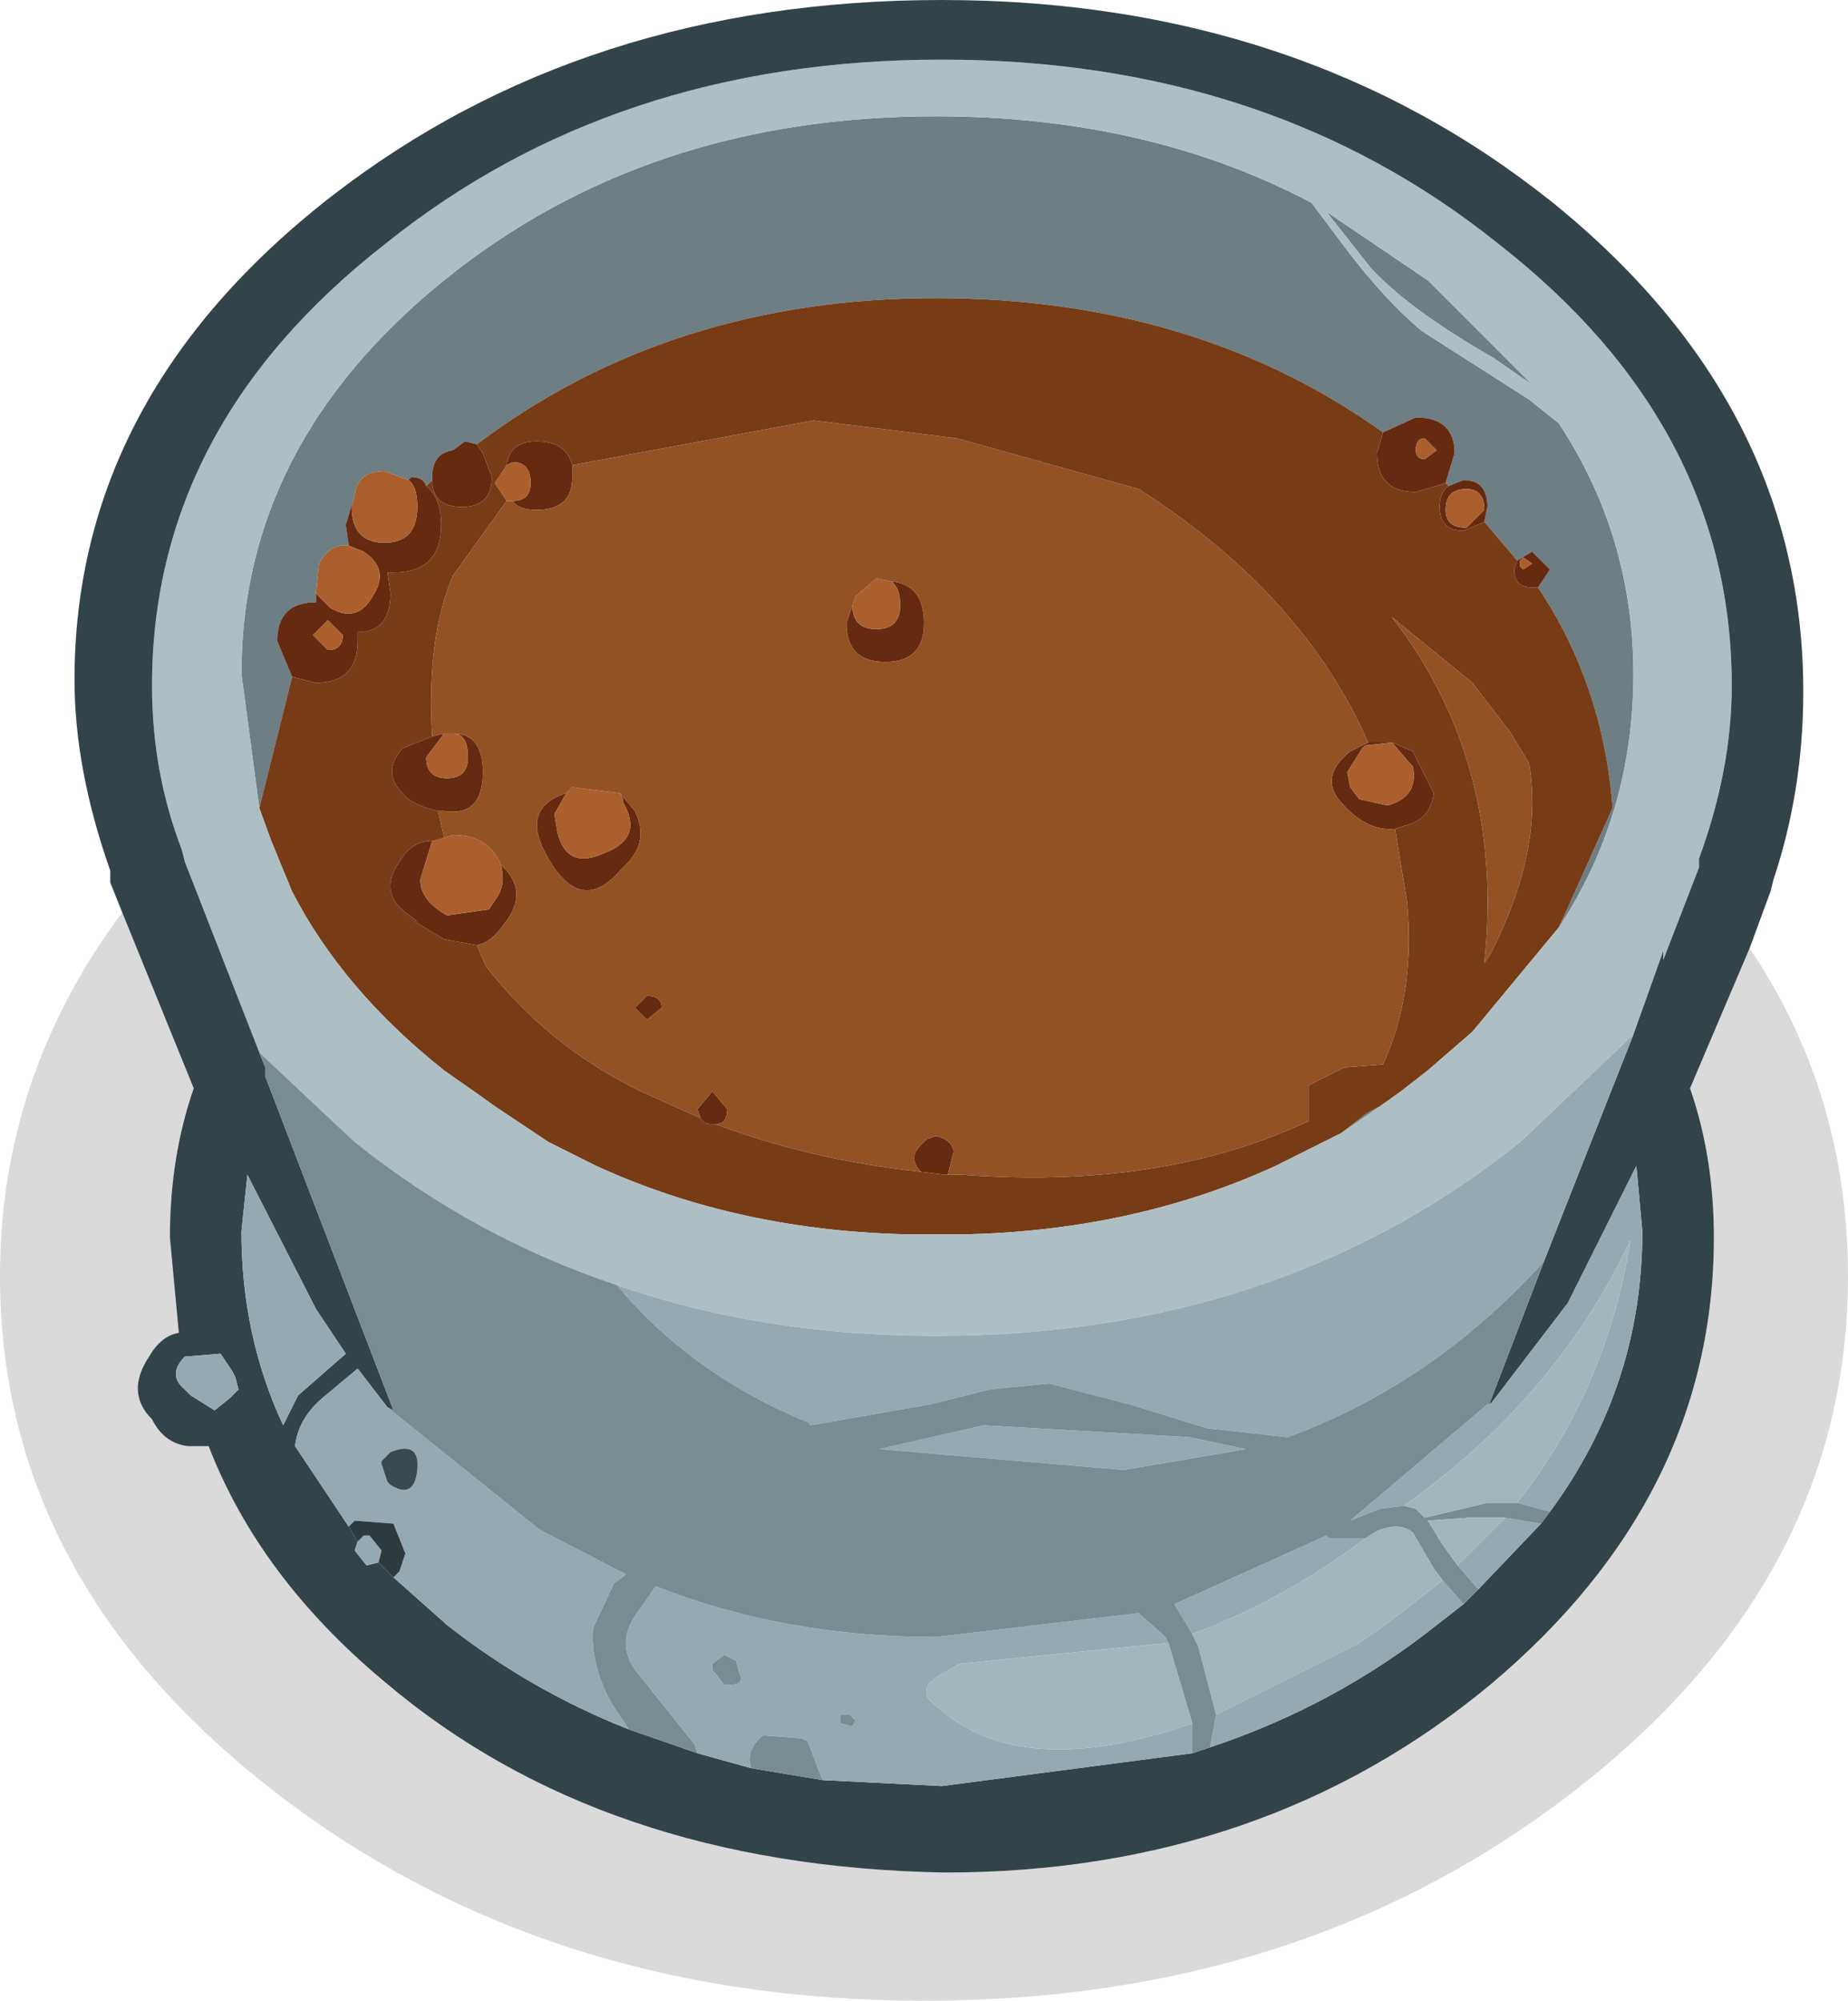 <?xml version="1.0" encoding="UTF-8" standalone="no"?>
<svg xmlns:xlink="http://www.w3.org/1999/xlink" height="33.55px" width="31.0px" xmlns="http://www.w3.org/2000/svg">
  <g transform="matrix(1, 0, 0, 1, 15.5, 22.4)">
    <use height="33.55" transform="matrix(1.0, 0.0, 0.0, 1.0, -15.5, -22.4)" width="31.0" xlink:href="#shape0"/>
  </g>
  <defs>
    <g id="shape0" transform="matrix(1, 0, 0, 1, 15.5, 22.4)">
      <path d="M9.95 -13.0 L9.4 -13.65 9.45 -13.9 Q9.45 -14.35 9.05 -14.35 L8.8 -14.25 8.75 -14.3 8.9 -14.8 Q8.9 -15.4 8.25 -15.4 L7.7 -15.15 Q4.55 -17.4 0.2 -17.4 -4.25 -17.4 -7.5 -14.95 L-7.7 -15.0 -7.9 -14.85 Q-8.25 -14.8 -8.25 -14.4 L-8.25 -14.35 -8.35 -14.25 Q-8.4 -14.4 -8.6 -14.4 L-8.65 -14.35 -9.05 -14.5 Q-9.5 -14.5 -9.55 -14.1 L-9.7 -13.6 -9.65 -13.25 Q-9.95 -13.3 -10.15 -12.95 L-10.2 -12.45 -10.2 -12.3 Q-10.85 -12.3 -10.85 -11.65 L-10.6 -11.05 -11.15 -8.85 -11.45 -11.1 Q-11.45 -14.95 -8.05 -17.7 -4.65 -20.45 0.2 -20.45 3.75 -20.45 6.5 -19.0 L7.1 -18.2 Q7.75 -17.35 8.35 -16.85 L10.15 -15.7 10.65 -15.3 Q11.9 -13.4 11.9 -11.1 11.9 -8.75 10.65 -6.85 L11.55 -8.85 Q11.4 -10.9 10.3 -12.55 L10.5 -12.85 10.2 -13.15 9.95 -13.0 M7.0 -3.4 L7.45 -3.75 7.65 -3.85 7.0 -3.4 M7.5 -17.9 L6.75 -18.85 8.45 -17.7 10.2 -15.95 9.55 -16.4 Q8.15 -17.2 7.5 -17.9" fill="#6d7e84" fill-rule="evenodd" stroke="none"/>
      <path d="M10.3 -12.55 L10.2 -12.55 Q9.9 -12.55 9.9 -12.85 L9.95 -13.0 10.2 -13.15 10.5 -12.85 10.3 -12.55 M9.4 -13.65 L9.05 -13.5 Q8.65 -13.5 8.65 -13.9 8.65 -14.15 8.8 -14.25 L9.05 -14.35 Q9.45 -14.35 9.45 -13.9 L9.4 -13.65 M8.75 -14.3 L8.25 -14.15 Q7.6 -14.15 7.6 -14.8 L7.7 -15.15 8.25 -15.4 Q8.9 -15.4 8.9 -14.8 L8.75 -14.3 M-7.5 -14.95 L-7.4 -14.8 -7.25 -14.4 Q-7.25 -13.9 -7.75 -13.9 -8.25 -13.9 -8.25 -14.35 L-8.25 -14.4 Q-8.25 -14.8 -7.9 -14.85 L-7.7 -15.0 -7.5 -14.95 M-8.35 -14.25 Q-8.1 -14.05 -8.1 -13.6 -8.1 -12.8 -8.9 -12.8 L-9.0 -12.8 -8.95 -12.45 Q-8.95 -11.8 -9.5 -11.8 L-9.5 -11.65 Q-9.5 -10.95 -10.2 -10.95 L-10.6 -11.05 -10.85 -11.65 Q-10.85 -12.3 -10.2 -12.3 L-10.2 -12.45 -9.95 -12.2 Q-9.5 -11.95 -9.25 -12.4 -8.95 -12.85 -9.4 -13.15 L-9.65 -13.25 -9.7 -13.6 -9.55 -14.1 -9.6 -13.9 Q-9.6 -13.3 -9.05 -13.3 -8.5 -13.3 -8.5 -13.9 -8.5 -14.25 -8.65 -14.35 L-8.6 -14.4 Q-8.4 -14.4 -8.35 -14.25 M-5.9 -14.6 L-5.9 -14.4 Q-5.9 -13.85 -6.5 -13.85 -6.8 -13.85 -6.9 -14.0 -6.6 -14.0 -6.6 -14.3 -6.6 -14.65 -6.9 -14.65 L-7.0 -14.6 Q-6.95 -15.0 -6.5 -15.0 -6.0 -15.0 -5.9 -14.6 M-8.25 -10.05 L-8.05 -10.1 -8.35 -9.7 Q-8.35 -9.35 -8.0 -9.35 -7.65 -9.35 -7.65 -9.7 -7.65 -10.1 -7.9 -10.1 -7.4 -10.1 -7.4 -9.45 -7.4 -8.7 -8.05 -8.8 L-8.15 -8.8 Q-8.6 -8.9 -8.75 -9.1 -9.1 -9.45 -8.75 -9.85 L-8.25 -10.05 M-7.1 -7.9 Q-6.6 -7.45 -7.05 -6.9 -7.25 -6.6 -7.5 -6.55 L-8.05 -6.65 -8.55 -6.95 -8.5 -6.95 -8.7 -7.1 Q-9.15 -7.45 -8.8 -7.95 -8.6 -8.3 -8.25 -8.3 L-8.45 -7.65 Q-8.45 -7.3 -8.0 -7.05 L-7.3 -7.15 -7.2 -7.3 Q-7.0 -7.55 -7.1 -7.9 M-3.75 -3.65 L-3.8 -3.8 -3.55 -4.1 -3.3 -3.8 Q-3.3 -3.55 -3.5 -3.55 L-3.55 -3.55 Q-3.7 -3.55 -3.75 -3.65 M-0.05 -2.75 Q-0.25 -2.95 -0.1 -3.15 L0.05 -3.3 0.2 -3.35 Q0.45 -3.3 0.5 -3.1 L0.4 -2.7 0.35 -2.7 -0.05 -2.75 M7.9 -8.5 Q7.4 -8.45 6.95 -9.0 6.65 -9.4 7.15 -9.8 L7.45 -9.95 7.85 -9.95 8.2 -9.8 8.55 -9.1 Q8.5 -8.65 8.05 -8.55 L7.9 -8.5 M8.4 -14.7 L8.6 -14.85 8.4 -15.05 Q8.25 -15.05 8.25 -14.85 8.25 -14.7 8.4 -14.7 M9.4 -13.85 Q9.4 -14.2 9.1 -14.2 8.75 -14.2 8.75 -13.85 8.75 -13.55 9.1 -13.55 L9.4 -13.85 M10.0 -13.0 L10.0 -12.9 10.05 -12.85 10.2 -12.95 10.05 -13.05 10.0 -13.0 M7.85 -9.95 L7.4 -9.9 7.35 -9.85 7.1 -9.45 7.15 -9.2 7.3 -9.0 7.75 -8.9 7.8 -8.9 Q8.3 -9.05 8.2 -9.55 L8.15 -9.6 7.85 -9.95 M-1.15 -12.4 L-1.2 -12.25 Q-1.2 -11.85 -0.8 -11.85 -0.4 -11.85 -0.4 -12.25 -0.4 -12.55 -0.55 -12.65 0.0 -12.6 0.0 -11.95 0.0 -11.3 -0.65 -11.3 -1.3 -11.3 -1.3 -11.95 L-1.15 -12.4 M-5.1 -9.1 L-4.85 -8.8 Q-4.6 -8.3 -5.0 -7.9 L-5.1 -7.8 Q-5.75 -7.05 -6.3 -8.0 -6.8 -8.85 -6.0 -9.1 L-6.2 -8.75 -6.15 -8.45 Q-6.0 -7.8 -5.35 -8.1 -4.7 -8.35 -5.05 -8.95 L-5.05 -9.0 -5.1 -9.1 M-10.0 -12.0 L-10.25 -11.75 -10.0 -11.5 Q-9.75 -11.5 -9.75 -11.75 L-10.0 -12.0 M-4.65 -5.3 L-4.85 -5.5 -4.65 -5.7 Q-4.4 -5.7 -4.4 -5.5 L-4.65 -5.3" fill="#662a10" fill-rule="evenodd" stroke="none"/>
      <path d="M-6.9 -14.0 L-7.0 -14.0 -7.2 -14.3 -7.0 -14.6 -6.9 -14.65 Q-6.6 -14.65 -6.6 -14.3 -6.6 -14.0 -6.9 -14.0 M-8.05 -10.1 L-7.9 -10.1 Q-7.65 -10.1 -7.65 -9.7 -7.65 -9.35 -8.0 -9.35 -8.35 -9.35 -8.35 -9.7 L-8.05 -10.1 M-8.05 -8.35 L-7.9 -8.4 Q-7.3 -8.4 -7.1 -7.9 -7.0 -7.55 -7.2 -7.3 L-7.3 -7.15 -8.0 -7.05 Q-8.45 -7.3 -8.45 -7.65 L-8.25 -8.3 -8.05 -8.35 M8.4 -14.7 Q8.25 -14.7 8.25 -14.85 8.25 -15.05 8.4 -15.05 L8.6 -14.85 8.4 -14.7 M10.0 -13.0 L10.05 -13.05 10.2 -12.95 10.05 -12.85 10.0 -12.9 10.0 -13.0 M9.4 -13.85 L9.1 -13.55 Q8.75 -13.55 8.75 -13.85 8.75 -14.2 9.1 -14.2 9.4 -14.2 9.4 -13.85 M7.85 -9.95 L8.15 -9.6 8.2 -9.55 Q8.3 -9.05 7.8 -8.9 L7.75 -8.9 7.3 -9.0 7.15 -9.2 7.1 -9.45 7.35 -9.85 7.4 -9.9 7.85 -9.95 M-9.55 -14.1 Q-9.5 -14.5 -9.05 -14.5 L-8.65 -14.35 Q-8.5 -14.25 -8.5 -13.9 -8.5 -13.3 -9.05 -13.3 -9.6 -13.3 -9.6 -13.9 L-9.55 -14.1 M-9.65 -13.25 L-9.4 -13.15 Q-8.95 -12.85 -9.25 -12.4 -9.5 -11.95 -9.95 -12.2 L-10.2 -12.45 -10.15 -12.95 Q-9.95 -13.3 -9.65 -13.25 M-1.15 -12.4 L-0.8 -12.7 -0.55 -12.65 Q-0.4 -12.55 -0.4 -12.25 -0.4 -11.85 -0.8 -11.85 -1.2 -11.85 -1.2 -12.25 L-1.15 -12.4 M-5.1 -9.1 L-5.05 -9.0 -5.05 -8.95 Q-4.7 -8.35 -5.35 -8.1 -6.0 -7.8 -6.15 -8.45 L-6.2 -8.75 -6.0 -9.1 -5.95 -9.15 -5.9 -9.2 -5.1 -9.1 M-10.0 -12.0 L-9.75 -11.75 Q-9.75 -11.5 -10.0 -11.5 L-10.25 -11.75 -10.0 -12.0" fill="#aa5f2d" fill-rule="evenodd" stroke="none"/>
      <path d="M9.95 -13.0 L9.9 -12.85 Q9.9 -12.55 10.2 -12.55 L10.3 -12.55 Q11.4 -10.9 11.55 -8.85 L10.65 -6.85 9.2 -5.1 8.45 -4.45 8.0 -4.1 7.65 -3.85 7.45 -3.75 7.0 -3.4 5.9 -2.85 Q3.5 -1.75 0.6 -1.7 L0.35 -1.7 0.2 -1.7 0.05 -1.7 -0.2 -1.7 Q-3.1 -1.75 -5.5 -2.85 L-6.3 -3.25 -7.05 -3.75 -7.2 -3.85 -7.55 -4.1 -8.05 -4.45 Q-9.75 -5.8 -10.6 -7.45 L-10.95 -8.3 -11.15 -8.85 -10.6 -11.05 -10.2 -10.95 Q-9.5 -10.95 -9.5 -11.65 L-9.5 -11.8 Q-8.95 -11.8 -8.95 -12.45 L-9.0 -12.8 -8.9 -12.8 Q-8.1 -12.8 -8.1 -13.6 -8.1 -14.05 -8.35 -14.25 L-8.25 -14.35 Q-8.25 -13.9 -7.75 -13.9 -7.25 -13.9 -7.25 -14.4 L-7.4 -14.8 -7.5 -14.95 Q-4.25 -17.4 0.2 -17.4 4.55 -17.4 7.7 -15.15 L7.6 -14.8 Q7.6 -14.15 8.25 -14.15 L8.75 -14.3 8.8 -14.25 Q8.65 -14.15 8.65 -13.9 8.65 -13.5 9.05 -13.5 L9.4 -13.65 9.95 -13.0 M7.45 -9.95 Q6.35 -12.45 3.6 -14.2 L0.55 -15.05 -1.85 -15.35 -5.9 -14.6 Q-6.0 -15.0 -6.5 -15.0 -6.95 -15.0 -7.0 -14.6 L-7.2 -14.3 -7.0 -14.0 -7.9 -12.75 Q-8.35 -11.7 -8.25 -10.05 L-8.75 -9.85 Q-9.1 -9.45 -8.75 -9.1 -8.6 -8.9 -8.15 -8.8 L-8.05 -8.35 -8.25 -8.3 Q-8.6 -8.3 -8.8 -7.95 -9.15 -7.45 -8.7 -7.1 L-8.5 -6.95 -8.55 -6.95 -8.05 -6.65 -7.5 -6.55 -7.35 -6.2 Q-6.3 -4.85 -4.75 -4.1 L-3.75 -3.65 Q-3.7 -3.55 -3.55 -3.55 L-3.5 -3.55 Q-1.9 -2.95 -0.05 -2.75 L0.35 -2.7 0.4 -2.7 0.65 -2.7 Q4.0 -2.45 6.45 -3.6 L6.45 -4.2 7.05 -4.5 7.7 -4.55 Q8.25 -5.75 8.1 -7.3 L7.9 -8.5 8.05 -8.55 Q8.5 -8.65 8.55 -9.1 L8.2 -9.8 7.85 -9.95 7.45 -9.95 M7.85 -12.05 Q9.75 -9.6 9.4 -6.25 L9.5 -6.4 Q10.4 -8.15 10.15 -9.6 L9.85 -10.1 9.2 -10.95 7.85 -12.05" fill="#773c15" fill-rule="evenodd" stroke="none"/>
      <path d="M-11.15 -8.85 L-10.95 -8.3 -10.6 -7.45 Q-9.75 -5.8 -8.05 -4.45 L-7.55 -4.1 -7.2 -3.85 -7.05 -3.75 -6.3 -3.25 -5.5 -2.85 Q-3.1 -1.75 -0.2 -1.7 L0.05 -1.7 0.2 -1.7 0.35 -1.7 0.6 -1.7 Q3.5 -1.75 5.9 -2.85 L7.0 -3.4 7.65 -3.85 8.0 -4.1 8.45 -4.45 9.2 -5.1 10.65 -6.85 Q11.9 -8.75 11.9 -11.1 11.9 -13.4 10.65 -15.3 L10.15 -15.7 8.35 -16.85 Q7.75 -17.35 7.1 -18.2 L6.5 -19.0 Q3.75 -20.45 0.2 -20.45 -4.65 -20.45 -8.05 -17.7 -11.45 -14.95 -11.45 -11.1 L-11.15 -8.85 M7.5 -17.9 Q8.15 -17.2 9.55 -16.4 L10.2 -15.95 8.45 -17.7 6.75 -18.85 7.5 -17.9 M-11.15 -4.75 L-12.4 -7.95 -12.45 -8.15 Q-12.95 -9.45 -12.95 -10.9 -12.95 -15.25 -9.05 -18.3 -5.2 -21.4 0.3 -21.4 5.8 -21.4 9.65 -18.3 13.55 -15.25 13.55 -10.9 13.55 -9.5 13.0 -8.0 L13.0 -7.85 12.4 -6.3 12.4 -6.45 11.9 -5.05 10.0 -3.25 Q5.95 0.0 0.2 0.0 -2.7 0.0 -5.15 -0.85 -7.55 -1.65 -9.55 -3.25 L-11.15 -4.75" fill="#adbfc4" fill-rule="evenodd" stroke="none"/>
      <path d="M11.9 -5.05 L12.4 -6.45 12.4 -6.3 13.0 -7.85 13.0 -8.0 Q13.55 -9.5 13.55 -10.9 13.55 -15.25 9.65 -18.3 5.8 -21.4 0.3 -21.4 -5.2 -21.4 -9.05 -18.3 -12.95 -15.25 -12.95 -10.9 -12.95 -9.45 -12.45 -8.15 L-12.4 -7.95 -11.15 -4.75 -11.05 -4.5 -11.05 -4.35 -8.9 1.25 -9.0 1.2 -9.5 0.55 -10.1 1.05 Q-10.5 1.4 -10.55 1.85 L-9.65 3.2 -9.5 3.45 -9.55 3.6 -9.35 3.85 -9.15 3.8 -8.9 4.05 -8.0 4.85 Q-6.6 5.95 -4.95 6.6 L-3.8 7.0 -2.9 7.25 -1.7 7.45 0.3 7.55 4.5 7.0 4.8 6.9 Q6.9 6.2 8.6 4.85 L9.05 4.5 9.3 4.25 10.35 3.15 10.5 2.95 Q12.05 0.85 12.05 -1.75 L11.95 -2.85 10.8 -0.55 9.5 1.15 9.5 1.1 10.4 -1.25 11.9 -5.05 M-13.45 -7.1 L-13.65 -7.6 -13.65 -7.8 Q-14.25 -9.5 -14.25 -11.0 -14.25 -15.75 -9.95 -19.1 -5.7 -22.4 0.3 -22.4 6.3 -22.4 10.55 -19.0 14.75 -15.6 14.75 -10.8 14.75 -9.15 14.25 -7.65 L14.2 -7.45 13.85 -6.5 12.85 -4.15 Q13.25 -3.0 13.25 -1.65 13.25 2.7 9.5 5.85 5.7 9.0 0.35 9.0 -5.4 8.9 -9.05 5.8 -11.15 4.05 -12.0 1.85 L-12.35 1.85 Q-12.75 1.8 -12.95 1.4 -13.4 0.95 -13.0 0.35 -12.8 0.0 -12.5 -0.05 L-12.65 -1.65 Q-12.65 -3.0 -12.25 -4.15 L-13.45 -7.1 M-10.2 -0.45 L-11.35 -2.7 -11.45 -1.75 Q-11.45 0.0 -10.75 1.5 L-10.5 1.0 -9.7 0.3 -10.2 -0.45 M-11.6 0.6 L-11.8 0.3 -12.4 0.35 Q-12.7 0.65 -12.4 0.9 L-12.3 1.0 -11.9 1.25 -11.65 1.05 -11.5 0.9 -11.55 0.7 -11.6 0.6" fill="#324449" fill-rule="evenodd" stroke="none"/>
      <path d="M-5.9 -14.6 L-1.85 -15.35 0.55 -15.05 3.6 -14.2 Q6.35 -12.45 7.45 -9.95 L7.15 -9.8 Q6.65 -9.4 6.95 -9.0 7.4 -8.45 7.9 -8.5 L8.1 -7.3 Q8.25 -5.75 7.7 -4.55 L7.05 -4.5 6.45 -4.2 6.45 -3.6 Q4.0 -2.45 0.65 -2.7 L0.4 -2.7 0.5 -3.1 Q0.45 -3.3 0.2 -3.35 L0.05 -3.3 -0.1 -3.15 Q-0.25 -2.95 -0.05 -2.75 -1.9 -2.95 -3.5 -3.55 -3.3 -3.55 -3.3 -3.8 L-3.55 -4.1 -3.8 -3.8 -3.75 -3.65 -4.75 -4.1 Q-6.3 -4.85 -7.35 -6.2 L-7.5 -6.55 Q-7.25 -6.6 -7.05 -6.9 -6.6 -7.45 -7.1 -7.9 -7.3 -8.4 -7.9 -8.4 L-8.05 -8.35 -8.15 -8.8 -8.05 -8.8 Q-7.4 -8.7 -7.4 -9.45 -7.4 -10.1 -7.9 -10.1 L-8.05 -10.1 -8.25 -10.05 Q-8.35 -11.7 -7.9 -12.75 L-7.0 -14.0 -6.9 -14.0 Q-6.8 -13.85 -6.5 -13.85 -5.9 -13.85 -5.9 -14.4 L-5.9 -14.6 M7.85 -12.05 L9.2 -10.95 9.85 -10.1 10.15 -9.6 Q10.4 -8.15 9.5 -6.4 L9.4 -6.25 Q9.75 -9.6 7.85 -12.05 M-0.55 -12.65 L-0.8 -12.7 -1.15 -12.4 -1.3 -11.95 Q-1.3 -11.3 -0.65 -11.3 0.0 -11.3 0.0 -11.95 0.0 -12.6 -0.55 -12.65 M-6.0 -9.1 Q-6.8 -8.85 -6.3 -8.0 -5.75 -7.05 -5.1 -7.8 L-5.0 -7.9 Q-4.6 -8.3 -4.85 -8.8 L-5.1 -9.1 -5.9 -9.2 -5.95 -9.15 -6.0 -9.1 M-4.65 -5.3 L-4.4 -5.5 Q-4.4 -5.7 -4.65 -5.7 L-4.85 -5.5 -4.65 -5.3" fill="#935124" fill-rule="evenodd" stroke="none"/>
      <path d="M11.9 -5.05 L10.4 -1.25 Q8.55 0.8 6.1 1.7 L4.75 1.55 3.45 1.15 2.1 0.8 1.1 0.9 0.1 1.15 -1.9 1.5 -1.95 1.45 Q-3.9 0.65 -5.15 -0.85 -2.7 0.0 0.2 0.0 5.95 0.0 10.0 -3.25 L11.9 -5.05 M9.5 1.15 L10.8 -0.55 11.95 -2.85 12.05 -1.75 Q12.05 0.85 10.5 2.95 L9.95 2.8 Q11.45 0.9 11.85 -1.6 10.6 1.05 8.05 2.85 L7.65 2.9 7.15 3.1 9.45 1.15 9.5 1.15 M10.35 3.15 L9.3 4.25 8.95 3.85 9.75 3.05 10.35 3.15 M9.05 4.5 L8.6 4.85 Q6.9 6.2 4.8 6.9 L4.9 6.35 7.3 5.15 7.8 4.8 8.7 4.1 9.05 4.5 M4.5 7.0 L0.3 7.55 -1.7 7.45 -1.8 7.2 -1.95 6.8 -2.05 6.75 -2.7 6.7 Q-3.0 6.95 -2.9 7.25 L-3.8 7.0 -3.85 6.85 -4.85 5.6 Q-5.15 5.15 -4.85 4.7 L-4.5 4.2 Q-2.35 5.05 0.2 5.05 L3.6 4.65 4.05 5.05 4.1 5.15 0.6 5.5 0.25 5.7 Q-0.15 5.95 0.2 6.2 1.6 7.5 4.5 6.5 L4.5 7.0 M-4.95 6.6 Q-6.6 5.95 -8.0 4.85 L-8.9 4.05 -8.8 3.95 -8.7 3.65 -8.9 3.15 -9.55 3.1 -9.65 3.2 -10.55 1.85 Q-10.5 1.4 -10.1 1.05 L-9.5 0.55 -9.0 1.2 -6.45 3.25 -5.0 4.0 -5.2 4.15 -5.55 4.9 Q-5.6 5.5 -5.25 6.15 L-4.95 6.6 M-9.15 3.8 L-9.35 3.85 -9.55 3.6 -9.5 3.45 -9.4 3.35 -9.3 3.35 -9.1 3.6 -9.15 3.8 M4.5 5.0 L4.2 4.5 6.75 3.35 6.8 3.4 7.4 3.4 Q6.0 4.45 4.5 5.0 M4.45 1.7 L5.4 1.9 3.35 2.25 -0.75 1.9 1.0 1.5 4.45 1.7 M-10.2 -0.45 L-9.7 0.3 -10.5 1.0 -10.75 1.5 Q-11.45 0.0 -11.45 -1.75 L-11.35 -2.7 -10.2 -0.45 M-3.35 5.85 L-3.25 5.85 Q-3.0 5.85 -3.1 5.65 L-3.15 5.45 -3.35 5.35 -3.55 5.5 -3.55 5.6 -3.35 5.85 M-9.1 2.1 L-9.1 2.15 -9.0 2.45 -8.95 2.5 Q-8.55 2.75 -8.5 2.25 -8.45 1.75 -8.95 1.95 L-9.1 2.1 M-1.15 6.45 L-1.25 6.35 -1.4 6.35 -1.4 6.5 -1.2 6.55 -1.15 6.45 M-11.6 0.6 L-11.55 0.7 -11.5 0.9 -11.65 1.05 -11.9 1.25 -12.3 1.0 -12.4 0.9 Q-12.7 0.65 -12.4 0.35 L-11.8 0.3 -11.6 0.6" fill="#96a9b2" fill-rule="evenodd" stroke="none"/>
      <path d="M-13.45 -7.1 L-12.25 -4.15 Q-12.65 -3.0 -12.65 -1.65 L-12.5 -0.05 Q-12.8 0.0 -13.0 0.35 -13.4 0.95 -12.95 1.4 -12.75 1.8 -12.35 1.85 L-12.0 1.85 Q-11.15 4.05 -9.05 5.8 -5.4 8.9 0.35 9.0 5.7 9.0 9.5 5.85 13.25 2.7 13.25 -1.65 13.25 -3.0 12.85 -4.15 L13.85 -6.5 Q15.5 -4.05 15.5 -1.0 15.5 4.05 10.95 7.6 6.4 11.15 0.0 11.15 -6.4 11.15 -10.95 7.6 -15.5 4.05 -15.5 -1.0 -15.5 -4.35 -13.45 -7.1" fill="#000000" fill-opacity="0.145" fill-rule="evenodd" stroke="none"/>
      <path d="M10.4 -1.25 L9.5 1.1 9.5 1.15 9.45 1.15 7.15 3.1 7.65 2.9 8.05 2.85 8.25 2.9 8.4 3.05 9.45 2.8 9.95 2.8 10.5 2.95 10.35 3.15 9.75 3.05 9.15 3.05 8.45 3.1 8.7 3.5 8.95 3.85 9.3 4.25 9.05 4.5 8.7 4.1 8.55 3.9 8.2 3.3 Q7.95 3.1 7.55 3.3 L7.4 3.4 6.8 3.4 6.75 3.35 4.2 4.5 4.5 5.0 4.6 5.2 4.9 6.35 4.8 6.9 4.5 7.0 4.5 6.5 4.1 5.15 4.05 5.05 3.6 4.65 0.2 5.05 Q-2.35 5.05 -4.5 4.2 L-4.85 4.7 Q-5.15 5.15 -4.85 5.6 L-3.85 6.85 -3.8 7.0 -4.95 6.6 -5.25 6.15 Q-5.6 5.5 -5.55 4.9 L-5.2 4.15 -5.0 4.0 -6.45 3.25 -9.0 1.2 -8.9 1.25 -11.05 -4.35 -11.05 -4.5 -11.15 -4.75 -9.55 -3.25 Q-7.55 -1.65 -5.15 -0.85 -3.9 0.65 -1.95 1.45 L-1.9 1.5 0.1 1.15 1.1 0.9 2.1 0.8 3.45 1.15 4.75 1.55 6.1 1.7 Q8.55 0.8 10.4 -1.25 M-1.7 7.45 L-2.9 7.25 Q-3.0 6.95 -2.7 6.7 L-2.05 6.75 -1.95 6.8 -1.8 7.2 -1.7 7.45 M4.45 1.7 L1.0 1.5 -0.75 1.9 3.35 2.25 5.4 1.9 4.45 1.7 M-3.35 5.85 L-3.55 5.6 -3.55 5.5 -3.35 5.35 -3.15 5.45 -3.1 5.65 Q-3.0 5.85 -3.25 5.85 L-3.35 5.85 M-1.15 6.45 L-1.2 6.55 -1.4 6.5 -1.4 6.35 -1.25 6.35 -1.15 6.45" fill="#7a8c93" fill-rule="evenodd" stroke="none"/>
      <path d="M8.95 3.85 L8.7 3.5 8.45 3.1 9.15 3.05 9.75 3.05 8.95 3.85 M9.95 2.8 L9.45 2.8 8.4 3.05 8.25 2.9 8.05 2.85 Q10.6 1.05 11.85 -1.6 11.45 0.9 9.95 2.8 M7.4 3.4 L7.55 3.3 Q7.95 3.1 8.2 3.3 L8.55 3.9 8.7 4.1 7.8 4.8 7.3 5.15 4.9 6.35 4.6 5.2 4.5 5.0 Q6.0 4.45 7.4 3.4 M4.5 6.5 Q1.6 7.5 0.2 6.2 -0.15 5.95 0.25 5.7 L0.6 5.5 4.1 5.15 4.5 6.5" fill="#a2b5bc" fill-rule="evenodd" stroke="none"/>
      <path d="M-9.1 2.1 L-8.95 1.95 Q-8.45 1.75 -8.5 2.25 -8.55 2.75 -8.95 2.5 L-9.0 2.45 -9.1 2.15 -9.1 2.1" fill="#3a484f" fill-rule="evenodd" stroke="none"/>
      <path d="M-8.9 4.05 L-9.15 3.8 -9.1 3.6 -9.3 3.35 -9.4 3.35 -9.5 3.45 -9.65 3.2 -9.55 3.1 -8.9 3.15 -8.7 3.65 -8.8 3.95 -8.9 4.05" fill="#2d3a3f" fill-rule="evenodd" stroke="none"/>
    </g>
  </defs>
</svg>
